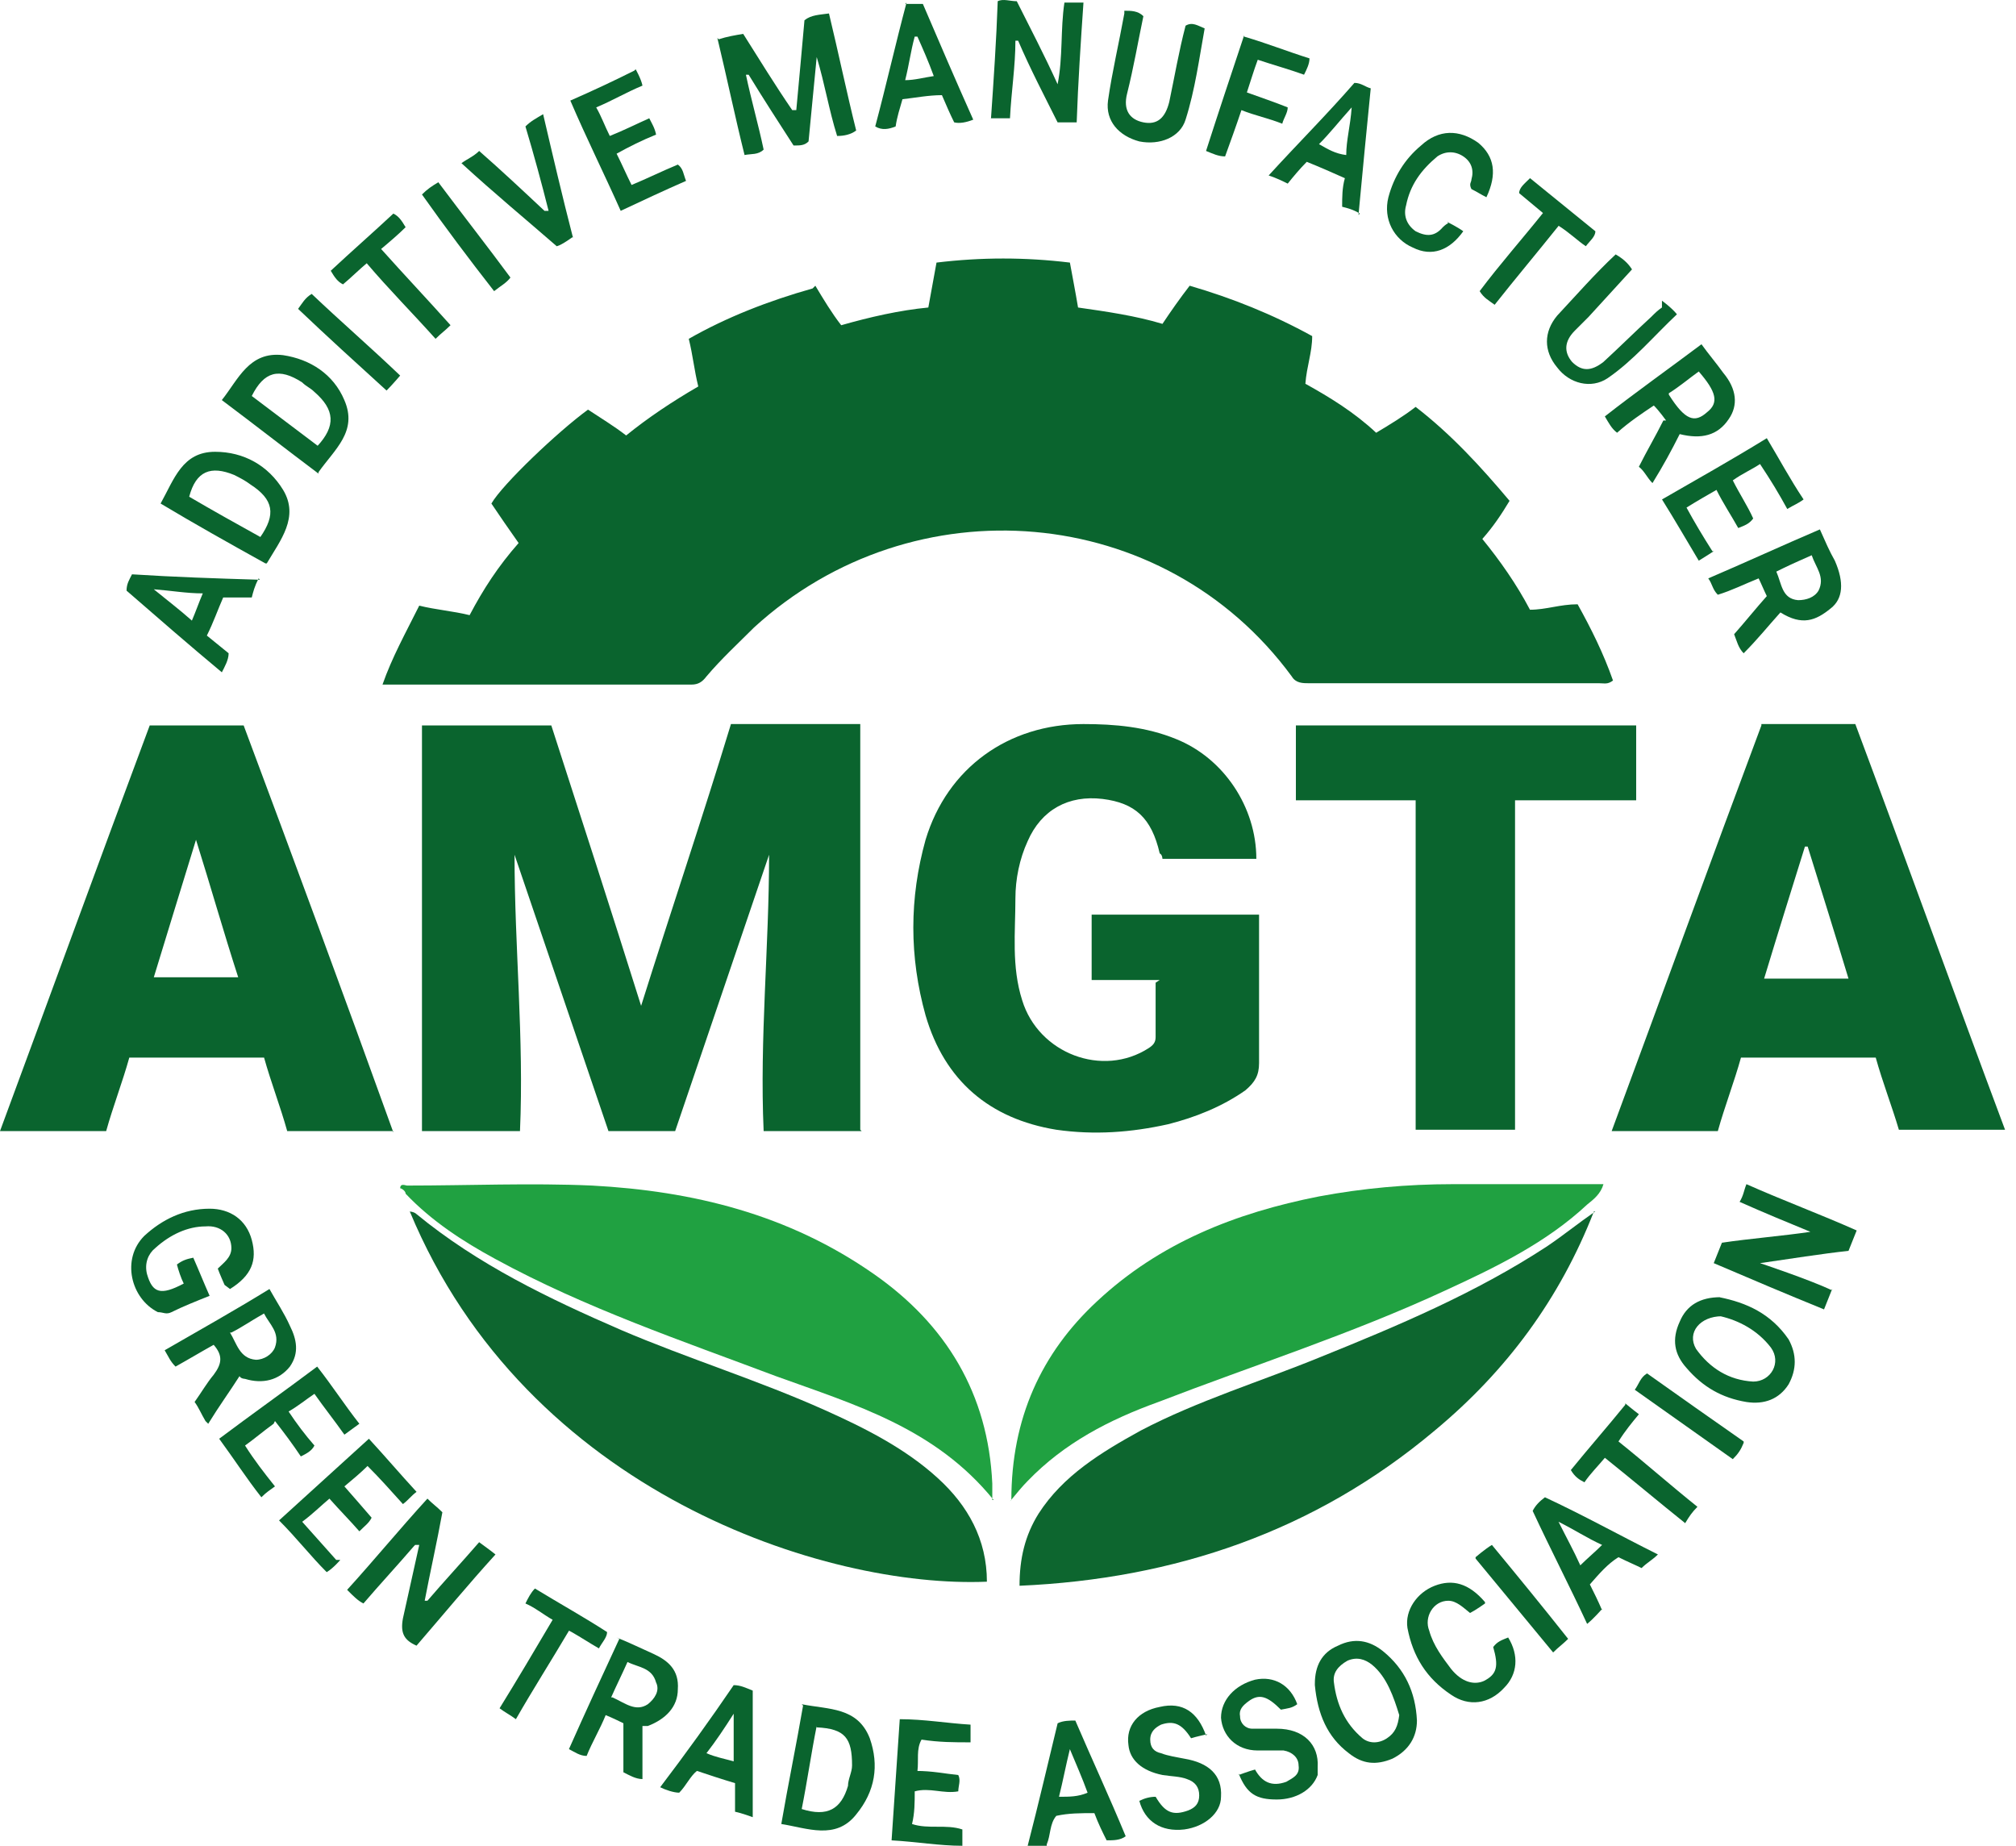<svg
  xmlns="http://www.w3.org/2000/svg"
  width="71"
  height="65"
  viewBox="0 0 71 65"
  fill="none"
>
  <path
    d="M28.715 10.062C29.003 10.542 29.29 11.021 29.626 11.453C30.633 11.165 31.687 10.925 32.694 10.829C32.79 10.302 32.886 9.775 32.982 9.247C34.564 9.056 36.098 9.056 37.68 9.247C37.776 9.775 37.871 10.254 37.967 10.829C38.974 10.973 39.981 11.117 40.94 11.405C41.227 10.973 41.563 10.494 41.898 10.062C43.384 10.494 44.822 11.069 46.213 11.836C46.213 12.411 46.021 12.891 45.973 13.514C46.836 13.993 47.699 14.521 48.466 15.24C48.945 14.952 49.425 14.664 49.856 14.329C51.102 15.288 52.157 16.438 53.164 17.637C52.876 18.116 52.589 18.547 52.205 18.979C52.828 19.746 53.404 20.561 53.883 21.472C54.458 21.472 54.938 21.28 55.561 21.28C56.04 22.143 56.471 23.006 56.807 23.965C56.615 24.108 56.52 24.061 56.328 24.061H46.117C45.877 24.061 45.637 24.06 45.494 23.821C40.987 17.685 32.167 16.965 26.558 22.095C25.983 22.67 25.407 23.198 24.88 23.821C24.736 24.012 24.592 24.108 24.353 24.108H13.471C13.806 23.15 14.286 22.287 14.765 21.328C15.34 21.472 15.963 21.52 16.539 21.663C17.018 20.753 17.546 19.938 18.265 19.123C17.929 18.643 17.593 18.164 17.306 17.733C17.689 17.061 19.655 15.192 20.709 14.425C21.141 14.712 21.62 15 22.052 15.335C22.819 14.712 23.682 14.137 24.592 13.61C24.449 13.034 24.401 12.507 24.257 11.932C25.599 11.165 27.085 10.59 28.619 10.158"
    fill="#0A642E"></path>
  <path
    d="M30.346 39.832H26.894C26.75 36.572 27.086 33.36 27.086 30.1C25.983 33.36 24.881 36.572 23.778 39.832H21.429C20.326 36.572 19.224 33.36 18.121 30.1C18.121 33.36 18.457 36.572 18.313 39.832H14.861V25.546H19.416C20.47 28.806 21.525 32.066 22.579 35.421C23.634 32.066 24.737 28.806 25.743 25.498H30.297V39.784L30.346 39.832Z"
    fill="#0A642E"></path>
  <path
    d="M40.843 34.511H38.446V32.209H44.342V37.435C44.342 37.866 44.199 38.106 43.863 38.394C43.048 38.969 42.089 39.352 41.13 39.592C39.836 39.88 38.542 39.976 37.2 39.784C34.851 39.4 33.269 38.058 32.597 35.757C32.022 33.696 32.022 31.634 32.597 29.573C33.364 27.032 35.522 25.498 38.158 25.498C39.261 25.498 40.364 25.594 41.418 26.025C43.096 26.697 44.246 28.422 44.246 30.244H40.939C40.939 30.244 40.939 30.1 40.843 30.052C40.555 28.806 39.98 28.278 38.83 28.135C37.631 27.991 36.672 28.518 36.193 29.621C35.905 30.244 35.761 30.963 35.761 31.634C35.761 32.833 35.618 34.031 36.001 35.23C36.576 37.099 38.83 37.962 40.459 36.907C40.603 36.812 40.699 36.716 40.699 36.524V34.606"
    fill="#0A642E"></path>
  <path
    d="M13.854 39.832H10.115C9.875 38.969 9.54 38.106 9.3 37.243H4.554C4.314 38.106 3.979 38.969 3.739 39.832H0C1.774 35.038 3.5 30.292 5.273 25.546H8.581C10.355 30.292 12.128 35.086 13.854 39.88M6.903 29.573C6.376 31.299 5.896 32.833 5.417 34.415H8.389C7.862 32.785 7.43 31.251 6.903 29.573Z"
    fill="#0A642E"></path>
  <path
    d="M62.033 25.498H65.341C67.115 30.244 68.84 35.038 70.614 39.784H66.875C66.635 38.969 66.299 38.106 66.06 37.243H61.314C61.074 38.106 60.739 38.969 60.499 39.832H56.76C58.533 35.038 60.259 30.292 62.033 25.546M63.711 29.812H63.567C63.088 31.347 62.608 32.881 62.129 34.463H65.101C64.622 32.881 64.142 31.347 63.663 29.812"
    fill="#0A642E"></path>
  <path
    d="M14.383 42.66C14.383 42.66 14.575 42.66 14.67 42.756C16.828 44.53 19.32 45.728 21.861 46.831C24.21 47.837 26.703 48.605 29.052 49.659C30.442 50.282 31.88 51.002 33.031 52.056C34.086 53.015 34.757 54.213 34.757 55.7C29.1 55.939 18.553 52.584 14.431 42.66"
    fill="#0D662F"></path>
  <path
    d="M56.136 42.66C54.938 45.728 53.068 48.269 50.528 50.378C46.309 53.926 41.371 55.604 35.906 55.843C35.906 54.885 36.098 54.07 36.577 53.303C37.44 51.96 38.783 51.145 40.173 50.378C42.186 49.324 44.391 48.653 46.501 47.79C49.233 46.687 51.966 45.536 54.458 43.907C55.034 43.523 55.561 43.092 56.184 42.66H56.136Z"
    fill="#0D662F"></path>
  <path
    d="M34.995 52.824C32.934 50.283 30.105 49.468 27.325 48.461C24.017 47.215 20.613 46.064 17.449 44.338C16.299 43.715 15.196 42.996 14.286 42.037C14.286 41.941 14.142 41.846 14.094 41.846C14.094 41.654 14.286 41.75 14.333 41.75C16.491 41.75 18.696 41.654 20.853 41.75C24.401 41.941 27.756 42.756 30.776 44.866C33.317 46.639 34.803 49.084 34.947 52.248V52.824"
    fill="#20A141"></path>
  <path
    d="M35.618 52.823C35.618 49.947 36.673 47.646 38.638 45.824C40.843 43.763 43.528 42.708 46.452 42.133C47.986 41.845 49.568 41.701 51.15 41.701H56.471C56.376 42.037 56.136 42.228 55.896 42.42C54.458 43.763 52.684 44.625 50.911 45.44C47.603 46.974 44.151 48.077 40.796 49.371C39.07 49.995 37.488 50.81 36.194 52.152C36.002 52.344 35.81 52.583 35.57 52.871"
    fill="#20A141"></path>
  <path
    d="M45.639 28.183V25.546H57.623V28.183H53.357V39.784H49.857V28.183H45.639Z"
    fill="#0A642E"></path>
  <path
    d="M25.312 1.384C25.599 1.289 25.887 1.241 26.174 1.193C26.75 2.104 27.277 2.966 27.9 3.877H28.044C28.14 2.871 28.236 1.768 28.332 0.713C28.571 0.522 28.859 0.522 29.195 0.474C29.53 1.864 29.818 3.254 30.153 4.596C29.962 4.74 29.722 4.788 29.482 4.788C29.195 3.877 29.051 2.966 28.763 2.008C28.667 2.966 28.571 4.021 28.476 4.98C28.332 5.124 28.188 5.124 27.948 5.124C27.421 4.309 26.894 3.494 26.366 2.631H26.27C26.462 3.542 26.702 4.357 26.894 5.268C26.702 5.459 26.462 5.411 26.222 5.459C25.887 4.117 25.599 2.727 25.264 1.337"
    fill="#0A642E"></path>
  <path
    d="M64.526 45.392C64.43 45.632 64.334 45.872 64.239 46.111C62.944 45.584 61.698 45.057 60.355 44.482L60.643 43.763C61.602 43.619 62.8 43.523 63.759 43.379C62.944 43.044 62.129 42.708 61.266 42.324C61.41 42.085 61.41 41.941 61.506 41.701C62.8 42.276 64.095 42.756 65.389 43.331L65.101 44.05C64.191 44.146 62.992 44.338 61.985 44.482C61.985 44.482 63.711 45.057 64.526 45.44"
    fill="#0A642E"></path>
  <path
    d="M14.574 54.453C13.998 55.124 13.375 55.795 12.8 56.467C12.608 56.371 12.464 56.227 12.225 55.987C13.183 54.933 14.046 53.878 15.053 52.775C15.245 52.967 15.389 53.063 15.58 53.255C15.389 54.309 15.149 55.364 14.957 56.371C14.957 56.371 14.957 56.371 15.053 56.371C15.628 55.7 16.251 55.029 16.875 54.309C17.066 54.453 17.21 54.549 17.45 54.741C16.491 55.795 15.58 56.898 14.669 57.953C14.238 57.761 14.094 57.521 14.19 56.994C14.382 56.131 14.574 55.268 14.765 54.405H14.621L14.574 54.453Z"
    fill="#0A642E"></path>
  <path
    d="M34.898 4.213C34.994 2.823 35.09 1.433 35.138 0.043C35.33 -0.053 35.57 0.043 35.809 0.043C36.289 1.001 36.768 1.912 37.247 2.967C37.439 2.008 37.343 1.049 37.487 0.091H38.158C38.062 1.481 37.967 2.919 37.919 4.309C37.679 4.309 37.439 4.309 37.247 4.309C36.768 3.35 36.289 2.44 35.857 1.433H35.761C35.761 2.344 35.617 3.207 35.57 4.165C35.33 4.165 35.138 4.165 34.898 4.165"
    fill="#0A642E"></path>
  <path
    d="M64.093 18.643C64.285 19.074 64.429 19.41 64.62 19.745C64.956 20.512 64.908 21.087 64.477 21.423C63.949 21.855 63.47 22.046 62.703 21.567C62.271 22.046 61.888 22.526 61.408 23.005C61.217 22.813 61.169 22.574 61.073 22.334C61.456 21.902 61.84 21.423 62.224 20.992C62.128 20.8 62.032 20.56 61.936 20.368C61.456 20.56 60.977 20.8 60.498 20.944C60.306 20.752 60.306 20.56 60.162 20.368C61.504 19.793 62.751 19.218 64.093 18.643ZM62.559 20.129C62.751 20.56 62.751 21.087 63.326 21.135C63.614 21.135 63.901 21.04 64.045 20.8C64.285 20.32 63.949 19.985 63.805 19.553C63.374 19.745 63.038 19.889 62.559 20.129Z"
    fill="#0A642E"></path>
  <path
    d="M7.237 50.043C7.093 49.803 6.997 49.563 6.853 49.371C7.093 49.036 7.285 48.7 7.525 48.413C7.812 48.029 7.86 47.742 7.525 47.358C7.093 47.598 6.614 47.885 6.182 48.125C5.991 47.933 5.943 47.789 5.799 47.55C7.045 46.831 8.244 46.16 9.49 45.393C9.73 45.824 10.017 46.255 10.209 46.687C10.449 47.166 10.545 47.646 10.209 48.125C9.826 48.605 9.25 48.748 8.627 48.557C8.627 48.557 8.483 48.556 8.435 48.461C8.1 48.988 7.716 49.515 7.333 50.139M8.1 46.927C8.34 47.31 8.435 47.837 9.011 47.885C9.298 47.885 9.586 47.694 9.682 47.454C9.874 46.927 9.49 46.639 9.298 46.255C8.867 46.495 8.531 46.735 8.148 46.927"
    fill="#0A642E"></path>
  <path
    d="M21.715 57.665C22.194 57.857 22.578 58.049 23.009 58.24C23.537 58.48 23.92 58.816 23.872 59.487C23.872 60.11 23.441 60.541 22.817 60.781C22.817 60.781 22.722 60.781 22.626 60.781V62.651C22.386 62.651 22.146 62.507 21.955 62.411V60.685C21.955 60.685 21.571 60.494 21.331 60.398C21.14 60.877 20.852 61.356 20.66 61.836C20.421 61.836 20.229 61.692 20.037 61.596C20.612 60.302 21.188 59.055 21.811 57.713L21.715 57.665ZM21.571 59.775C22.003 59.966 22.386 60.302 22.817 60.014C23.057 59.822 23.249 59.535 23.105 59.247C22.961 58.72 22.482 58.72 22.099 58.528C21.907 58.96 21.715 59.343 21.523 59.775"
    fill="#0A642E"></path>
  <path
    d="M58.677 14.808C58.677 14.808 58.437 14.472 58.245 14.28C57.814 14.568 57.382 14.856 56.951 15.239C56.759 15.095 56.663 14.904 56.52 14.664C57.622 13.801 58.773 12.986 59.923 12.123C60.163 12.459 60.45 12.794 60.69 13.13C61.17 13.705 61.218 14.28 60.882 14.76C60.498 15.335 59.923 15.479 59.156 15.287C58.868 15.862 58.581 16.39 58.197 17.013C58.006 16.821 57.91 16.581 57.718 16.438C58.006 15.863 58.293 15.383 58.581 14.808H58.677ZM58.773 13.897C59.348 14.808 59.684 14.904 60.115 14.52C60.546 14.184 60.45 13.801 59.827 13.082C59.492 13.322 59.156 13.609 58.773 13.849"
    fill="#0A642E"></path>
  <path
    d="M28.235 60.015C29.194 60.206 30.2 60.111 30.632 61.213C30.967 62.172 30.823 63.083 30.152 63.898C29.433 64.808 28.427 64.377 27.516 64.233C27.755 62.843 28.043 61.453 28.283 60.063M28.762 60.782C28.57 61.74 28.427 62.747 28.235 63.706C29.145 63.994 29.625 63.706 29.865 62.891C29.865 62.651 30.008 62.412 30.008 62.172C30.008 61.213 29.769 60.877 28.762 60.83V60.782Z"
    fill="#0A642E"></path>
  <path
    d="M7.909 45.249C7.909 45.249 7.718 44.818 7.67 44.674C7.861 44.482 8.149 44.29 8.149 43.955C8.149 43.475 7.765 43.14 7.238 43.188C6.615 43.188 5.992 43.475 5.464 43.955C5.225 44.147 5.081 44.482 5.177 44.866C5.369 45.537 5.656 45.633 6.471 45.201C6.375 45.01 6.279 44.722 6.231 44.53C6.423 44.386 6.567 44.338 6.807 44.29C6.998 44.722 7.19 45.201 7.382 45.633C6.903 45.824 6.423 46.016 6.04 46.208C5.848 46.304 5.752 46.208 5.56 46.208C4.602 45.728 4.266 44.338 5.081 43.523C5.704 42.948 6.471 42.565 7.382 42.565C8.101 42.565 8.676 42.948 8.868 43.667C9.06 44.386 8.868 44.914 8.101 45.393"
    fill="#0A642E"></path>
  <path
    d="M9.348 19.841C8.053 19.122 6.855 18.451 5.656 17.732C6.136 16.869 6.423 15.91 7.574 15.91C8.581 15.91 9.443 16.39 9.971 17.252C10.546 18.211 9.875 19.026 9.395 19.841H9.348ZM9.156 18.93C9.731 18.115 9.635 17.588 8.82 17.061C8.628 16.917 8.437 16.821 8.245 16.725C7.43 16.39 6.903 16.581 6.663 17.492C7.478 17.971 8.341 18.451 9.204 18.93H9.156Z"
    fill="#0A642E"></path>
  <path
    d="M11.216 16.678C10.066 15.815 8.963 14.952 7.812 14.089C8.388 13.37 8.771 12.363 9.97 12.507C10.928 12.651 11.743 13.178 12.127 14.089C12.606 15.192 11.791 15.815 11.216 16.63M11.168 15.719C11.839 15 11.791 14.425 11.072 13.801C10.928 13.658 10.785 13.61 10.641 13.466C9.826 12.938 9.299 13.082 8.867 13.945C9.634 14.521 10.449 15.144 11.216 15.719"
    fill="#0A642E"></path>
  <path
    d="M60.547 45.681C61.506 45.872 62.368 46.256 62.992 47.167C63.279 47.694 63.279 48.221 62.992 48.749C62.656 49.276 62.129 49.468 61.506 49.372C60.643 49.228 59.972 48.845 59.396 48.173C58.965 47.694 58.869 47.167 59.157 46.544C59.396 45.968 59.876 45.681 60.595 45.681M60.643 46.352C59.876 46.352 59.396 46.927 59.732 47.502C60.211 48.173 60.882 48.605 61.745 48.653C62.368 48.653 62.752 47.982 62.368 47.455C61.889 46.831 61.218 46.496 60.595 46.352H60.643Z"
    fill="#0A642E"></path>
  <path
    d="M46.307 59.296C46.307 58.672 46.546 58.193 47.122 57.953C47.697 57.666 48.224 57.762 48.704 58.145C49.471 58.768 49.854 59.583 49.902 60.59C49.902 61.165 49.614 61.645 49.039 61.932C48.464 62.172 47.984 62.124 47.505 61.741C46.738 61.165 46.403 60.35 46.307 59.344V59.296ZM49.279 60.398C49.087 59.775 48.847 59.056 48.32 58.624C48.08 58.433 47.793 58.337 47.457 58.481C47.122 58.672 46.93 58.912 46.978 59.248C47.074 60.015 47.361 60.686 47.984 61.213C48.224 61.405 48.56 61.405 48.847 61.213C49.135 61.022 49.231 60.782 49.279 60.398Z"
    fill="#0A642E"></path>
  <path
    d="M32.263 62.364C32.839 62.364 33.27 62.46 33.749 62.508C33.845 62.699 33.749 62.891 33.749 63.083C33.222 63.179 32.743 62.939 32.215 63.083C32.215 63.466 32.215 63.85 32.12 64.233C32.695 64.425 33.318 64.233 33.893 64.425C33.893 64.617 33.893 64.808 33.893 65C33.078 65 32.263 64.856 31.4 64.809C31.496 63.418 31.592 61.98 31.688 60.542C32.551 60.542 33.366 60.686 34.181 60.734C34.181 60.925 34.181 61.165 34.181 61.357C33.606 61.357 33.078 61.357 32.455 61.261C32.263 61.597 32.359 61.98 32.311 62.364"
    fill="#0A642E"></path>
  <path
    d="M42.522 61.069C42.522 61.069 42.091 61.165 41.947 61.213C41.611 60.685 41.324 60.59 40.892 60.733C40.7 60.829 40.509 60.973 40.509 61.261C40.509 61.548 40.653 61.692 40.892 61.74C41.132 61.836 41.468 61.884 41.707 61.932C42.57 62.076 43.05 62.507 43.002 63.274C43.002 63.849 42.426 64.329 41.707 64.425C40.892 64.52 40.317 64.137 40.125 63.418C40.317 63.322 40.509 63.274 40.7 63.274C41.036 63.849 41.324 63.945 41.851 63.754C42.091 63.658 42.234 63.514 42.234 63.226C42.234 62.938 42.091 62.747 41.803 62.651C41.563 62.555 41.228 62.555 40.94 62.507C40.221 62.363 39.79 61.98 39.742 61.452C39.646 60.781 40.077 60.254 40.844 60.11C41.659 59.918 42.187 60.302 42.474 61.117"
    fill="#0A642E"></path>
  <path
    d="M43.625 62.507C43.625 62.507 44.009 62.363 44.2 62.315C44.44 62.746 44.776 62.938 45.303 62.746C45.543 62.603 45.782 62.507 45.734 62.171C45.734 61.884 45.495 61.692 45.207 61.644C44.919 61.644 44.632 61.644 44.296 61.644C43.529 61.644 43.05 61.117 43.002 60.493C43.002 59.87 43.481 59.343 44.2 59.151C44.872 59.007 45.447 59.343 45.687 60.014C45.495 60.158 45.351 60.158 45.111 60.206C44.632 59.726 44.344 59.63 43.961 59.918C43.769 60.062 43.625 60.206 43.673 60.445C43.673 60.685 43.865 60.877 44.105 60.877C44.392 60.877 44.68 60.877 44.967 60.877C45.926 60.877 46.453 61.452 46.406 62.219C46.406 62.315 46.406 62.411 46.406 62.507C46.214 63.034 45.639 63.37 44.967 63.37C44.248 63.37 43.913 63.178 43.625 62.459"
    fill="#0A642E"></path>
  <path
    d="M39.597 0.378C39.837 0.378 40.077 0.378 40.268 0.57C40.077 1.48 39.933 2.343 39.693 3.302C39.549 3.877 39.789 4.213 40.268 4.309C40.748 4.405 41.035 4.165 41.179 3.59C41.371 2.679 41.515 1.816 41.754 0.905C41.994 0.761 42.186 0.905 42.426 1.001C42.234 2.056 42.09 3.158 41.754 4.213C41.563 4.836 40.844 5.124 40.124 4.98C39.406 4.788 38.926 4.261 39.022 3.542C39.166 2.535 39.406 1.528 39.597 0.474"
    fill="#0A642E"></path>
  <path
    d="M58.531 10.589C58.531 10.589 58.867 10.829 59.059 11.068C58.244 11.835 57.525 12.698 56.614 13.321C56.038 13.705 55.272 13.513 54.84 12.938C54.361 12.363 54.361 11.692 54.84 11.116C55.511 10.397 56.182 9.63 56.901 8.959C57.237 9.151 57.381 9.342 57.477 9.486C56.949 10.062 56.47 10.589 55.943 11.164C55.751 11.356 55.655 11.452 55.463 11.644C55.08 12.027 55.08 12.411 55.367 12.746C55.703 13.082 56.038 13.082 56.47 12.746C57.045 12.219 57.572 11.691 58.148 11.164C58.292 11.02 58.388 10.925 58.531 10.829"
    fill="#0A642E"></path>
  <path
    d="M11.985 54.933C11.985 54.933 11.746 55.22 11.506 55.364C10.931 54.789 10.451 54.166 9.828 53.542C10.883 52.584 11.937 51.625 12.992 50.666C13.567 51.289 14.095 51.912 14.67 52.536C14.478 52.679 14.382 52.823 14.191 52.967C13.759 52.488 13.376 52.056 12.944 51.625C12.704 51.864 12.417 52.104 12.129 52.344C12.465 52.727 12.8 53.111 13.088 53.447C12.992 53.638 12.848 53.734 12.656 53.926C12.321 53.542 11.985 53.207 11.602 52.775C11.314 53.015 11.027 53.303 10.643 53.59C11.075 54.07 11.458 54.501 11.841 54.933"
    fill="#0A642E"></path>
  <path
    d="M60.355 19.41C60.355 19.41 60.067 19.601 59.828 19.745C59.396 19.026 59.013 18.355 58.533 17.588C59.78 16.869 60.978 16.198 62.224 15.431C62.656 16.15 63.039 16.869 63.519 17.588C63.327 17.732 63.183 17.78 62.944 17.924C62.656 17.396 62.368 16.917 61.985 16.341C61.697 16.533 61.362 16.677 61.026 16.917C61.266 17.396 61.553 17.828 61.745 18.259C61.601 18.451 61.458 18.499 61.218 18.595C60.978 18.163 60.69 17.732 60.451 17.252C60.115 17.444 59.78 17.636 59.396 17.875C59.684 18.403 59.971 18.882 60.307 19.41"
    fill="#0A642E"></path>
  <path
    d="M22.387 2.439C22.387 2.439 22.579 2.775 22.627 3.015C22.051 3.254 21.572 3.542 20.997 3.782C21.189 4.117 21.284 4.405 21.476 4.788C21.956 4.597 22.435 4.357 22.866 4.165C22.962 4.357 23.058 4.501 23.106 4.74C22.627 4.932 22.147 5.172 21.716 5.412C21.908 5.795 22.051 6.131 22.243 6.514C22.818 6.275 23.298 6.035 23.873 5.795C24.065 5.939 24.065 6.131 24.161 6.37C23.394 6.706 22.675 7.042 21.86 7.425C21.284 6.131 20.661 4.884 20.086 3.542C20.853 3.206 21.572 2.871 22.339 2.487"
    fill="#0A642E"></path>
  <path
    d="M9.636 50.138C9.301 50.378 8.965 50.666 8.63 50.905C8.965 51.433 9.301 51.864 9.684 52.344C9.492 52.487 9.397 52.535 9.205 52.727C8.678 52.056 8.246 51.385 7.719 50.666C8.869 49.803 10.02 48.988 11.17 48.125C11.698 48.796 12.129 49.467 12.656 50.138C12.465 50.282 12.321 50.378 12.129 50.522C11.793 50.043 11.41 49.563 11.074 49.084C10.787 49.276 10.499 49.515 10.164 49.707C10.451 50.138 10.739 50.522 11.074 50.905C10.979 51.097 10.787 51.193 10.595 51.289C10.307 50.858 10.02 50.474 9.684 50.042"
    fill="#0A642E"></path>
  <path
    d="M31.879 0.139H32.502C33.077 1.481 33.653 2.823 34.276 4.214C34.036 4.309 33.796 4.357 33.605 4.309C33.461 4.022 33.317 3.686 33.173 3.351C32.694 3.351 32.214 3.447 31.783 3.494C31.687 3.83 31.591 4.118 31.543 4.453C31.304 4.549 31.064 4.597 30.824 4.453C31.208 3.015 31.543 1.529 31.927 0.091M31.879 2.823C32.214 2.823 32.55 2.727 32.886 2.679C32.694 2.152 32.502 1.721 32.31 1.289H32.214C32.071 1.817 32.023 2.248 31.879 2.823Z"
    fill="#0A642E"></path>
  <path
    d="M36.864 65H36.193C36.577 63.514 36.912 62.076 37.248 60.686C37.44 60.59 37.679 60.59 37.871 60.59C38.447 61.932 39.07 63.275 39.645 64.665C39.453 64.808 39.214 64.808 38.974 64.808C38.83 64.521 38.686 64.233 38.542 63.85C38.063 63.85 37.632 63.85 37.2 63.946C36.96 64.233 37.008 64.617 36.864 64.952M37.296 63.274C37.679 63.274 37.967 63.274 38.303 63.131C38.111 62.603 37.919 62.172 37.679 61.597C37.536 62.172 37.44 62.699 37.296 63.274Z"
    fill="#0A642E"></path>
  <path
    d="M56.423 56.659C56.423 56.659 56.136 56.994 55.896 57.186C55.273 55.844 54.602 54.549 53.978 53.207C54.074 53.015 54.218 52.871 54.41 52.727C55.752 53.351 57.047 54.07 58.389 54.741C58.197 54.933 58.005 55.029 57.814 55.22C57.622 55.124 57.286 54.981 56.999 54.837C56.615 55.077 56.328 55.412 55.992 55.796C56.136 56.083 56.28 56.371 56.423 56.706M55.656 55.124C55.896 54.885 56.184 54.645 56.423 54.405C55.896 54.166 55.465 53.878 54.889 53.59C55.177 54.166 55.417 54.597 55.656 55.124Z"
    fill="#0A642E"></path>
  <path
    d="M23.25 62.938C24.161 61.74 25.024 60.541 25.839 59.343C26.078 59.343 26.27 59.439 26.51 59.535V63.993C26.51 63.993 26.126 63.849 25.887 63.801V62.794C25.407 62.651 24.976 62.507 24.544 62.363C24.305 62.555 24.161 62.89 23.921 63.13C23.729 63.13 23.442 63.034 23.25 62.938ZM25.839 62.075V60.349C25.503 60.877 25.215 61.308 24.88 61.74C25.215 61.883 25.503 61.931 25.839 62.027V62.075Z"
    fill="#0A642E"></path>
  <path
    d="M47.892 7.521C47.652 7.377 47.46 7.329 47.268 7.281C47.268 6.946 47.268 6.61 47.364 6.275C46.933 6.083 46.501 5.891 46.022 5.699C45.782 5.939 45.543 6.227 45.351 6.466C45.159 6.371 44.967 6.275 44.68 6.179C45.686 5.076 46.741 4.022 47.7 2.919C47.94 2.919 48.083 3.063 48.275 3.111C48.131 4.549 47.987 6.035 47.844 7.569M47.412 5.46C47.412 4.932 47.556 4.453 47.604 3.782C47.172 4.261 46.837 4.693 46.453 5.076C46.789 5.268 47.029 5.412 47.412 5.46Z"
    fill="#0A642E"></path>
  <path
    d="M9.107 20.368C8.963 20.656 8.915 20.848 8.867 21.04C8.532 21.04 8.196 21.04 7.861 21.04C7.669 21.471 7.525 21.902 7.285 22.382C7.525 22.574 7.813 22.813 8.052 23.005C8.052 23.245 7.909 23.485 7.813 23.676C6.662 22.717 5.56 21.759 4.457 20.8C4.457 20.56 4.553 20.416 4.649 20.225C6.135 20.32 7.573 20.369 9.155 20.416M7.142 20.896C6.566 20.896 6.039 20.8 5.416 20.752C5.943 21.183 6.327 21.471 6.758 21.855C6.902 21.519 6.998 21.231 7.142 20.896Z"
    fill="#0A642E"></path>
  <path
    d="M50.958 7.809C50.958 7.809 51.342 8 51.534 8.144C51.054 8.815 50.431 9.055 49.76 8.719C49.089 8.432 48.705 7.713 48.897 6.946C49.089 6.226 49.472 5.603 50.047 5.124C50.671 4.549 51.39 4.549 52.061 5.028C52.636 5.507 52.732 6.131 52.349 6.946C52.157 6.85 52.013 6.754 51.821 6.658C51.725 6.466 51.821 6.418 51.821 6.322C51.917 5.987 51.821 5.699 51.534 5.507C51.246 5.316 50.91 5.316 50.623 5.507C50.047 5.987 49.664 6.514 49.52 7.233C49.424 7.569 49.52 7.904 49.856 8.144C50.239 8.336 50.527 8.336 50.815 8C50.815 8 50.91 7.904 51.006 7.856"
    fill="#0A642E"></path>
  <path
    d="M52.3 56.467C52.3 56.467 51.965 56.706 51.773 56.802C51.533 56.611 51.294 56.371 51.006 56.371C50.479 56.371 50.143 56.946 50.335 57.425C50.479 57.953 50.814 58.384 51.102 58.768C51.486 59.247 51.917 59.343 52.253 59.199C52.732 58.96 52.78 58.672 52.588 58.001C52.732 57.809 52.876 57.761 53.115 57.665C53.499 58.288 53.451 58.96 52.972 59.439C52.444 60.014 51.725 60.11 51.102 59.679C50.239 59.103 49.76 58.336 49.568 57.33C49.472 56.706 49.904 56.083 50.527 55.843C51.15 55.604 51.725 55.748 52.3 56.419"
    fill="#0A642E"></path>
  <path
    d="M20.183 8.336C20.183 8.336 19.799 8.624 19.608 8.672C18.505 7.713 17.402 6.802 16.252 5.747C16.444 5.603 16.683 5.508 16.875 5.316C17.642 5.987 18.409 6.706 19.176 7.425C19.176 7.425 19.272 7.425 19.32 7.425C19.08 6.466 18.793 5.412 18.505 4.453C18.697 4.261 18.889 4.165 19.128 4.021C19.464 5.46 19.799 6.898 20.183 8.384V8.336Z"
    fill="#0A642E"></path>
  <path
    d="M43.817 1.289C44.632 1.529 45.351 1.816 46.118 2.056C46.118 2.248 46.022 2.44 45.926 2.631C45.399 2.44 44.871 2.296 44.296 2.104C44.153 2.488 44.057 2.823 43.913 3.255C44.44 3.446 44.871 3.59 45.351 3.782C45.351 3.974 45.207 4.165 45.159 4.357C44.68 4.165 44.2 4.07 43.721 3.878C43.529 4.453 43.337 4.98 43.146 5.508C42.906 5.508 42.714 5.412 42.475 5.316C42.906 3.974 43.337 2.679 43.817 1.241"
    fill="#0A642E"></path>
  <path
    d="M57.24 49.42C57.24 49.42 57.527 49.66 57.719 49.803C57.48 50.091 57.24 50.379 57 50.762C57.959 51.529 58.822 52.296 59.781 53.063C59.589 53.255 59.493 53.399 59.349 53.639C58.39 52.871 57.48 52.104 56.521 51.337C56.281 51.625 55.993 51.913 55.802 52.2C55.61 52.104 55.466 52.008 55.322 51.769C55.946 51.002 56.617 50.235 57.24 49.468V49.42Z"
    fill="#0A642E"></path>
  <path
    d="M20.039 57.425C19.415 58.48 18.744 59.535 18.169 60.542C17.977 60.398 17.785 60.302 17.594 60.158C18.217 59.151 18.84 58.097 19.463 57.042C19.128 56.85 18.84 56.611 18.505 56.467C18.601 56.275 18.696 56.083 18.84 55.94C19.703 56.467 20.566 56.946 21.381 57.474C21.381 57.665 21.189 57.857 21.093 58.049C20.758 57.857 20.47 57.665 20.134 57.474"
    fill="#0A642E"></path>
  <path
    d="M54.364 7.521C54.077 7.281 53.789 7.041 53.502 6.802C53.502 6.61 53.693 6.466 53.885 6.274C54.652 6.898 55.419 7.521 56.186 8.144C56.186 8.336 55.994 8.48 55.85 8.671C55.563 8.48 55.275 8.192 54.892 7.952C54.125 8.911 53.358 9.822 52.639 10.733C52.447 10.589 52.255 10.493 52.111 10.253C52.83 9.295 53.597 8.432 54.364 7.473"
    fill="#0A642E"></path>
  <path
    d="M12.943 9.247C12.655 9.487 12.367 9.775 12.08 10.014C11.888 9.918 11.792 9.775 11.648 9.535C12.367 8.864 13.134 8.193 13.854 7.521C14.045 7.617 14.141 7.761 14.285 8.001C14.045 8.241 13.71 8.528 13.422 8.768C14.237 9.679 15.052 10.542 15.867 11.452C15.675 11.644 15.531 11.74 15.34 11.932C14.525 11.021 13.71 10.206 12.895 9.247H12.943Z"
    fill="#0A642E"></path>
  <path
    d="M51.967 54.837C51.967 54.837 52.302 54.549 52.542 54.405C53.453 55.508 54.316 56.562 55.227 57.713C55.035 57.905 54.891 58.001 54.699 58.192C53.788 57.09 52.878 55.987 51.967 54.885V54.837Z"
    fill="#0A642E"></path>
  <path
    d="M61.409 50.81C61.313 51.05 61.218 51.194 61.026 51.385C59.875 50.57 58.725 49.755 57.574 48.941C57.718 48.749 57.766 48.509 58.006 48.365C59.156 49.18 60.307 49.995 61.409 50.762V50.81Z"
    fill="#0A642E"></path>
  <path
    d="M14.093 13.226C14.093 13.226 13.806 13.562 13.614 13.753C12.559 12.794 11.505 11.836 10.498 10.877C10.642 10.685 10.738 10.493 10.977 10.35C11.984 11.308 13.039 12.219 14.093 13.226Z"
    fill="#0A642E"></path>
  <path
    d="M17.402 10.253C16.539 9.15 15.676 8 14.861 6.849C15.053 6.658 15.197 6.562 15.437 6.418C16.299 7.569 17.162 8.671 17.977 9.774C17.834 9.966 17.642 10.061 17.402 10.253Z"
    fill="#0A642E"></path>
</svg>
